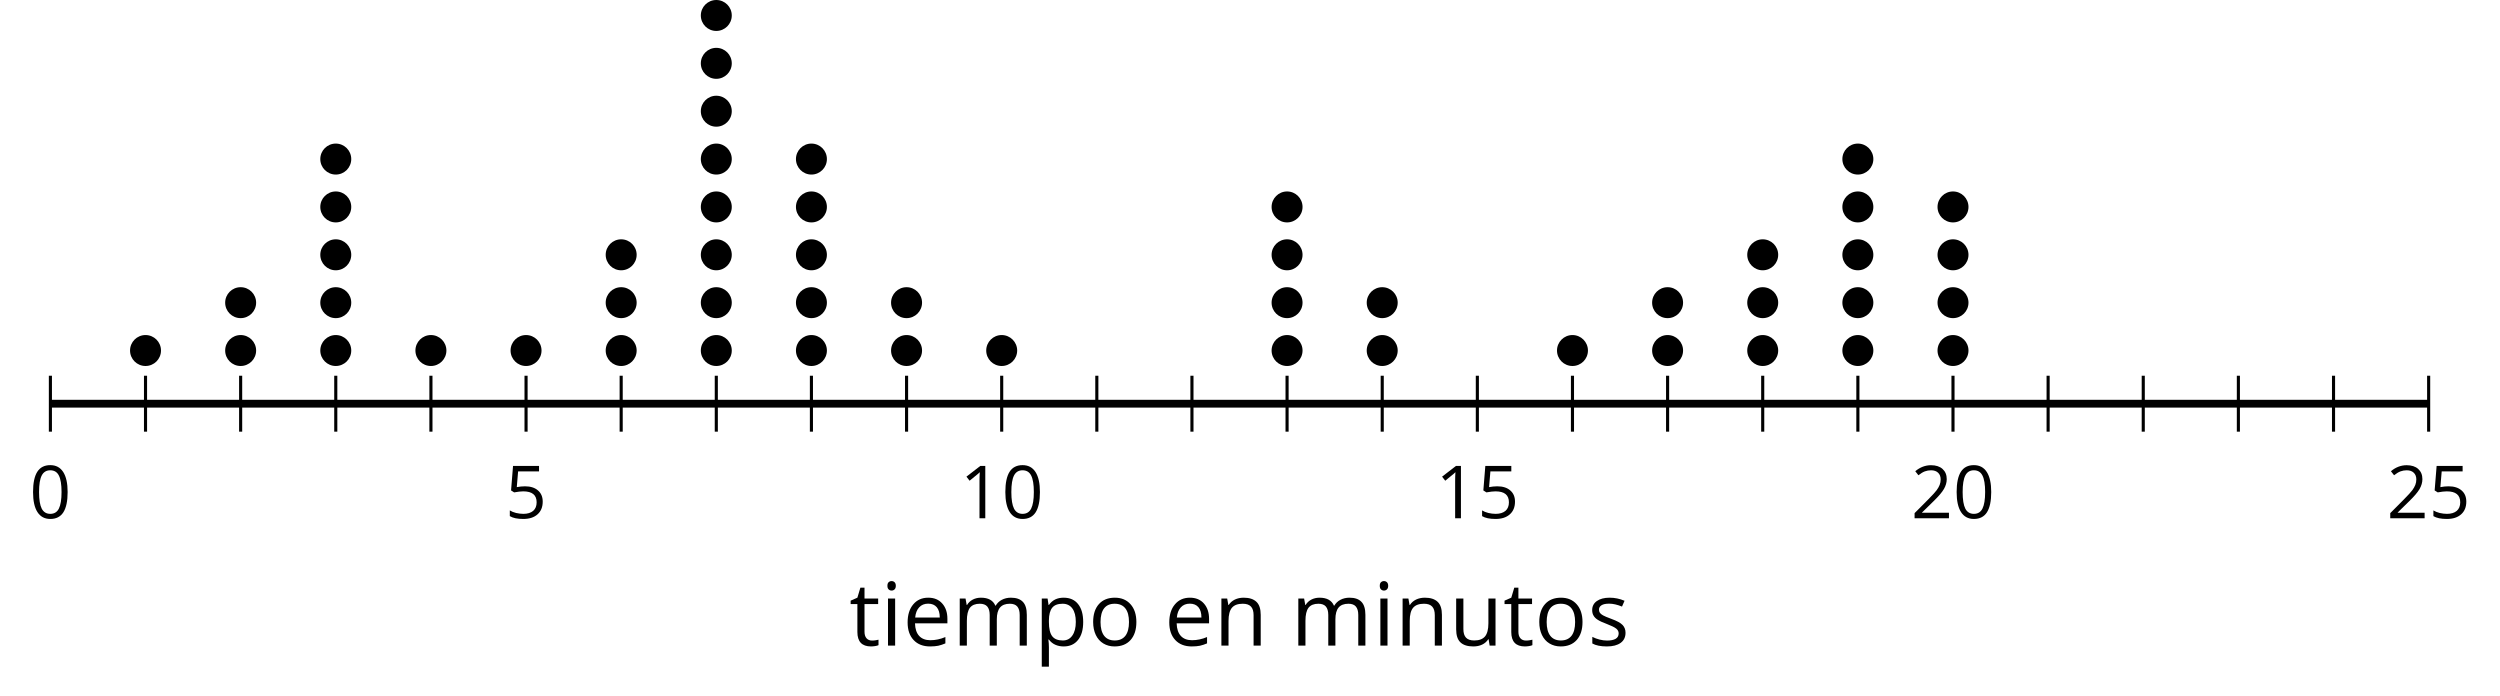 <?xml version='1.0' encoding='UTF-8'?>
<!-- This file was generated by dvisvgm 2.1.3 -->
<svg height='89.645pt' version='1.1' viewBox='-72 -72 321.845 89.645' width='321.845pt' xmlns='http://www.w3.org/2000/svg' xmlns:xlink='http://www.w3.org/1999/xlink'>
<defs>
<path d='M4.922 -3.375C4.922 -4.498 4.733 -5.355 4.355 -5.948C3.973 -6.542 3.421 -6.837 2.689 -6.837C1.938 -6.837 1.381 -6.552 1.018 -5.985S0.47 -4.549 0.47 -3.375C0.47 -2.238 0.658 -1.377 1.036 -0.792C1.413 -0.203 1.966 0.092 2.689 0.092C3.444 0.092 4.006 -0.193 4.374 -0.769C4.738 -1.344 4.922 -2.21 4.922 -3.375ZM1.243 -3.375C1.243 -4.355 1.358 -5.064 1.588 -5.506C1.819 -5.953 2.187 -6.174 2.689 -6.174C3.2 -6.174 3.568 -5.948 3.794 -5.497C4.024 -5.051 4.139 -4.342 4.139 -3.375S4.024 -1.699 3.794 -1.243C3.568 -0.792 3.2 -0.566 2.689 -0.566C2.187 -0.566 1.819 -0.792 1.588 -1.234C1.358 -1.685 1.243 -2.394 1.243 -3.375Z' id='g1-16'/>
<path d='M3.292 0V-6.731H2.647L0.866 -5.355L1.271 -4.83C1.92 -5.359 2.288 -5.658 2.366 -5.727S2.518 -5.866 2.583 -5.93C2.56 -5.576 2.546 -5.198 2.546 -4.797V0H3.292Z' id='g1-17'/>
<path d='M4.885 0V-0.709H1.423V-0.746L2.896 -2.187C3.554 -2.827 4.001 -3.352 4.24 -3.771S4.599 -4.609 4.599 -5.037C4.599 -5.585 4.42 -6.018 4.061 -6.344C3.702 -6.667 3.204 -6.828 2.574 -6.828C1.842 -6.828 1.169 -6.57 0.548 -6.054L0.953 -5.534C1.262 -5.778 1.538 -5.944 1.786 -6.036C2.04 -6.128 2.302 -6.174 2.583 -6.174C2.97 -6.174 3.273 -6.068 3.49 -5.856C3.706 -5.649 3.817 -5.364 3.817 -5.005C3.817 -4.751 3.775 -4.512 3.688 -4.291S3.471 -3.844 3.301 -3.61S2.772 -2.988 2.233 -2.44L0.46 -0.658V0H4.885Z' id='g1-18'/>
<path d='M2.564 -4.111C2.215 -4.111 1.865 -4.075 1.51 -4.006L1.68 -6.027H4.374V-6.731H1.027L0.773 -3.582L1.169 -3.329C1.657 -3.416 2.049 -3.462 2.339 -3.462C3.49 -3.462 4.065 -2.993 4.065 -2.053C4.065 -1.57 3.913 -1.202 3.619 -0.948C3.315 -0.695 2.896 -0.566 2.357 -0.566C2.049 -0.566 1.731 -0.608 1.413 -0.681C1.096 -0.764 0.829 -0.87 0.612 -1.008V-0.272C1.013 -0.028 1.588 0.092 2.348 0.092C3.126 0.092 3.739 -0.106 4.18 -0.502C4.627 -0.898 4.848 -1.446 4.848 -2.141C4.848 -2.753 4.646 -3.232 4.236 -3.582C3.831 -3.936 3.273 -4.111 2.564 -4.111Z' id='g1-21'/>
<path d='M2.942 0.092C3.283 0.092 3.573 0.064 3.812 0.018C4.056 -0.037 4.309 -0.12 4.581 -0.235V-0.916C4.052 -0.691 3.513 -0.576 2.97 -0.576C2.454 -0.576 2.053 -0.727 1.768 -1.036C1.487 -1.344 1.335 -1.791 1.321 -2.385H4.797V-2.868C4.797 -3.55 4.613 -4.098 4.245 -4.512C3.877 -4.931 3.375 -5.138 2.744 -5.138C2.067 -5.138 1.533 -4.899 1.133 -4.42C0.727 -3.941 0.529 -3.297 0.529 -2.482C0.529 -1.676 0.746 -1.045 1.179 -0.589C1.607 -0.134 2.196 0.092 2.942 0.092ZM2.735 -4.498C3.135 -4.498 3.439 -4.369 3.656 -4.116C3.872 -3.858 3.978 -3.49 3.978 -3.006H1.34C1.381 -3.471 1.524 -3.84 1.768 -4.102C2.007 -4.365 2.33 -4.498 2.735 -4.498Z' id='g1-69'/>
<path d='M1.575 0V-5.046H0.81V0H1.575ZM0.746 -6.413C0.746 -6.243 0.787 -6.114 0.875 -6.031C0.962 -5.944 1.068 -5.902 1.197 -5.902C1.321 -5.902 1.427 -5.944 1.515 -6.031C1.602 -6.114 1.648 -6.243 1.648 -6.413S1.602 -6.713 1.515 -6.796S1.321 -6.92 1.197 -6.92C1.068 -6.92 0.962 -6.878 0.875 -6.796C0.787 -6.717 0.746 -6.588 0.746 -6.413Z' id='g1-73'/>
<path d='M7.242 0H8.006V-3.292C8.006 -3.936 7.864 -4.406 7.578 -4.696C7.297 -4.991 6.869 -5.138 6.298 -5.138C5.935 -5.138 5.608 -5.06 5.322 -4.908S4.82 -4.544 4.669 -4.282H4.632C4.388 -4.853 3.872 -5.138 3.085 -5.138C2.758 -5.138 2.468 -5.069 2.201 -4.931C1.943 -4.793 1.736 -4.599 1.593 -4.355H1.556L1.432 -5.046H0.81V0H1.575V-2.647C1.575 -3.301 1.685 -3.771 1.906 -4.061C2.132 -4.346 2.482 -4.489 2.96 -4.489C3.324 -4.489 3.596 -4.388 3.766 -4.19C3.936 -3.987 4.024 -3.683 4.024 -3.283V0H4.788V-2.818C4.788 -3.384 4.903 -3.808 5.129 -4.079S5.709 -4.489 6.183 -4.489C6.547 -4.489 6.814 -4.388 6.984 -4.19C7.155 -3.987 7.242 -3.683 7.242 -3.283V0Z' id='g1-77'/>
<path d='M4.263 0H5.028V-3.292C5.028 -3.936 4.876 -4.406 4.567 -4.696C4.259 -4.991 3.803 -5.138 3.195 -5.138C2.85 -5.138 2.532 -5.069 2.251 -4.936C1.971 -4.797 1.75 -4.604 1.593 -4.355H1.556L1.432 -5.046H0.81V0H1.575V-2.647C1.575 -3.306 1.699 -3.775 1.943 -4.061S2.574 -4.489 3.103 -4.489C3.504 -4.489 3.794 -4.388 3.983 -4.185S4.263 -3.674 4.263 -3.264V0Z' id='g1-78'/>
<path d='M5.166 -2.528C5.166 -3.329 4.959 -3.964 4.54 -4.434C4.125 -4.903 3.564 -5.138 2.859 -5.138C2.127 -5.138 1.556 -4.908 1.146 -4.448C0.737 -3.992 0.529 -3.352 0.529 -2.528C0.529 -1.998 0.626 -1.533 0.815 -1.137S1.275 -0.437 1.625 -0.226S2.376 0.092 2.827 0.092C3.559 0.092 4.13 -0.138 4.544 -0.599C4.959 -1.064 5.166 -1.704 5.166 -2.528ZM1.321 -2.528C1.321 -3.177 1.45 -3.669 1.704 -3.996S2.334 -4.489 2.836 -4.489C3.343 -4.489 3.725 -4.323 3.987 -3.987C4.245 -3.656 4.374 -3.168 4.374 -2.528C4.374 -1.878 4.245 -1.39 3.987 -1.05C3.725 -0.718 3.347 -0.548 2.845 -0.548S1.966 -0.718 1.708 -1.054S1.321 -1.883 1.321 -2.528Z' id='g1-79'/>
<path d='M3.158 0.092C3.817 0.092 4.328 -0.138 4.696 -0.599C5.069 -1.054 5.253 -1.699 5.253 -2.528C5.253 -3.352 5.074 -3.996 4.705 -4.452C4.346 -4.908 3.826 -5.138 3.158 -5.138C2.822 -5.138 2.523 -5.078 2.261 -4.954S1.773 -4.632 1.575 -4.355H1.538L1.432 -5.046H0.81V2.265H1.575V0.189C1.575 -0.074 1.556 -0.355 1.519 -0.649H1.575C1.759 -0.396 1.989 -0.212 2.256 -0.092C2.532 0.032 2.832 0.092 3.158 0.092ZM3.048 -4.489C3.494 -4.489 3.844 -4.319 4.088 -3.987C4.337 -3.646 4.461 -3.168 4.461 -2.537C4.461 -1.915 4.337 -1.432 4.088 -1.077C3.844 -0.723 3.504 -0.548 3.066 -0.548C2.546 -0.548 2.164 -0.7 1.929 -1.004C1.694 -1.312 1.575 -1.819 1.575 -2.528V-2.698C1.579 -3.32 1.699 -3.775 1.929 -4.061S2.532 -4.489 3.048 -4.489Z' id='g1-80'/>
<path d='M4.065 -1.377C4.065 -1.713 3.959 -1.989 3.748 -2.21C3.541 -2.431 3.135 -2.652 2.537 -2.868C2.099 -3.029 1.805 -3.154 1.653 -3.241S1.39 -3.416 1.317 -3.513C1.252 -3.61 1.215 -3.725 1.215 -3.858C1.215 -4.056 1.308 -4.213 1.492 -4.328S1.948 -4.498 2.311 -4.498C2.721 -4.498 3.181 -4.392 3.688 -4.185L3.959 -4.807C3.439 -5.028 2.91 -5.138 2.366 -5.138C1.782 -5.138 1.326 -5.018 0.99 -4.779C0.654 -4.544 0.488 -4.217 0.488 -3.808C0.488 -3.577 0.534 -3.379 0.635 -3.214C0.727 -3.048 0.875 -2.901 1.077 -2.772C1.271 -2.638 1.607 -2.486 2.076 -2.311C2.569 -2.122 2.901 -1.957 3.076 -1.814C3.241 -1.676 3.329 -1.51 3.329 -1.312C3.329 -1.05 3.223 -0.856 3.006 -0.727C2.79 -0.603 2.486 -0.539 2.086 -0.539C1.828 -0.539 1.561 -0.576 1.28 -0.645C1.004 -0.714 0.746 -0.81 0.502 -0.935V-0.226C0.875 -0.014 1.4 0.092 2.067 0.092C2.698 0.092 3.191 -0.037 3.541 -0.29S4.065 -0.907 4.065 -1.377Z' id='g1-83'/>
<path d='M2.44 -0.539C2.187 -0.539 1.989 -0.622 1.846 -0.783S1.63 -1.179 1.63 -1.483V-4.452H3.094V-5.046H1.63V-6.215H1.188L0.866 -5.138L0.143 -4.82V-4.452H0.866V-1.45C0.866 -0.424 1.354 0.092 2.33 0.092C2.459 0.092 2.606 0.078 2.762 0.055C2.928 0.028 3.048 -0.005 3.131 -0.046V-0.631C3.057 -0.608 2.956 -0.589 2.832 -0.571C2.707 -0.548 2.574 -0.539 2.44 -0.539Z' id='g1-84'/>
<path d='M1.529 -5.046H0.755V-1.745C0.755 -1.105 0.907 -0.635 1.215 -0.345C1.519 -0.055 1.98 0.092 2.592 0.092C2.947 0.092 3.264 0.028 3.545 -0.106C3.821 -0.239 4.038 -0.428 4.194 -0.677H4.236L4.346 0H4.977V-5.046H4.213V-2.394C4.213 -1.74 4.088 -1.271 3.849 -0.981C3.6 -0.691 3.218 -0.548 2.689 -0.548C2.288 -0.548 1.998 -0.649 1.809 -0.852S1.529 -1.363 1.529 -1.773V-5.046Z' id='g1-85'/>
<use id='g6-69' transform='scale(1.2)' xlink:href='#g1-69'/>
<use id='g6-73' transform='scale(1.2)' xlink:href='#g1-73'/>
<use id='g6-77' transform='scale(1.2)' xlink:href='#g1-77'/>
<use id='g6-78' transform='scale(1.2)' xlink:href='#g1-78'/>
<use id='g6-79' transform='scale(1.2)' xlink:href='#g1-79'/>
<use id='g6-80' transform='scale(1.2)' xlink:href='#g1-80'/>
<use id='g6-83' transform='scale(1.2)' xlink:href='#g1-83'/>
<use id='g6-84' transform='scale(1.2)' xlink:href='#g1-84'/>
<use id='g6-85' transform='scale(1.2)' xlink:href='#g1-85'/>
</defs>
<g id='page1'>
<path d='M-53.266 -16.426V-23.629M-41.02 -16.426V-23.629M-28.773 -16.426V-23.629M-16.523 -16.426V-23.629M7.969 -16.426V-23.629M20.215 -16.426V-23.629M32.461 -16.426V-23.629M44.71 -16.426V-23.629M69.203 -16.426V-23.629M81.449 -16.426V-23.629M93.695 -16.426V-23.629M105.945 -16.426V-23.629M130.437 -16.426V-23.629M142.683 -16.426V-23.629M154.929 -16.426V-23.629M167.179 -16.426V-23.629M191.671 -16.426V-23.629M203.918 -16.426V-23.629M216.164 -16.426V-23.629M228.414 -16.426V-23.629' fill='none' stroke='#000000' stroke-linejoin='bevel' stroke-miterlimit='10.037' stroke-width='0.4'/>
<path d='M-65.512 -16.426V-23.629M-4.277 -16.426V-23.629M56.957 -16.426V-23.629M118.191 -16.426V-23.629M179.425 -16.426V-23.629M240.66 -16.426V-23.629' fill='none' stroke='#000000' stroke-linejoin='bevel' stroke-miterlimit='10.037' stroke-width='0.4'/>
<path d='M-65.512 -20.027H240.66' fill='none' stroke='#000000' stroke-linejoin='bevel' stroke-miterlimit='10.037' stroke-width='1'/>
<g transform='matrix(1 0 0 1 -9.19 52.418)'>
<use x='-59.025' xlink:href='#g1-16' y='-57.7'/>
</g>
<g transform='matrix(1 0 0 1 52.045 52.418)'>
<use x='-59.025' xlink:href='#g1-21' y='-57.7'/>
</g>
<g transform='matrix(1 0 0 1 110.577 52.418)'>
<use x='-59.025' xlink:href='#g1-17' y='-57.7'/>
<use x='-53.621' xlink:href='#g1-16' y='-57.7'/>
</g>
<g transform='matrix(1 0 0 1 171.811 52.418)'>
<use x='-59.025' xlink:href='#g1-17' y='-57.7'/>
<use x='-53.621' xlink:href='#g1-21' y='-57.7'/>
</g>
<g transform='matrix(1 0 0 1 233.045 52.418)'>
<use x='-59.025' xlink:href='#g1-18' y='-57.7'/>
<use x='-53.621' xlink:href='#g1-16' y='-57.7'/>
</g>
<g transform='matrix(1 0 0 1 294.28 52.418)'>
<use x='-59.025' xlink:href='#g1-18' y='-57.7'/>
<use x='-53.621' xlink:href='#g1-21' y='-57.7'/>
</g>
<path d='M-51.273 -26.875C-51.273 -27.973 -52.164 -28.867 -53.266 -28.867C-54.367 -28.867 -55.258 -27.973 -55.258 -26.875C-55.258 -25.773 -54.367 -24.883 -53.266 -24.883C-52.164 -24.883 -51.273 -25.773 -51.273 -26.875Z'/>
<path d='M-39.027 -26.875C-39.027 -27.973 -39.918 -28.867 -41.02 -28.867C-42.121 -28.867 -43.012 -27.973 -43.012 -26.875C-43.012 -25.773 -42.121 -24.883 -41.02 -24.883C-39.918 -24.883 -39.027 -25.773 -39.027 -26.875Z'/>
<path d='M-39.027 -33.035C-39.027 -34.137 -39.918 -35.027 -41.02 -35.027C-42.121 -35.027 -43.012 -34.137 -43.012 -33.035C-43.012 -31.934 -42.121 -31.043 -41.02 -31.043C-39.918 -31.043 -39.027 -31.934 -39.027 -33.035Z'/>
<path d='M-26.781 -26.875C-26.781 -27.973 -27.672 -28.867 -28.773 -28.867C-29.871 -28.867 -30.766 -27.973 -30.766 -26.875C-30.766 -25.773 -29.871 -24.883 -28.773 -24.883C-27.672 -24.883 -26.781 -25.773 -26.781 -26.875Z'/>
<path d='M-26.781 -33.035C-26.781 -34.137 -27.672 -35.027 -28.773 -35.027C-29.871 -35.027 -30.766 -34.137 -30.766 -33.035C-30.766 -31.934 -29.871 -31.043 -28.773 -31.043C-27.672 -31.043 -26.781 -31.934 -26.781 -33.035Z'/>
<path d='M-26.781 -39.199C-26.781 -40.297 -27.672 -41.191 -28.773 -41.191C-29.871 -41.191 -30.766 -40.297 -30.766 -39.199C-30.766 -38.098 -29.871 -37.203 -28.773 -37.203C-27.672 -37.203 -26.781 -38.098 -26.781 -39.199Z'/>
<path d='M-26.781 -45.359C-26.781 -46.461 -27.672 -47.352 -28.773 -47.352C-29.871 -47.352 -30.766 -46.461 -30.766 -45.359C-30.766 -44.258 -29.871 -43.367 -28.773 -43.367C-27.672 -43.367 -26.781 -44.258 -26.781 -45.359Z'/>
<path d='M-26.781 -51.523C-26.781 -52.621 -27.672 -53.516 -28.773 -53.516C-29.871 -53.516 -30.766 -52.621 -30.766 -51.523C-30.766 -50.422 -29.871 -49.527 -28.773 -49.527C-27.672 -49.527 -26.781 -50.422 -26.781 -51.523Z'/>
<path d='M-14.531 -26.875C-14.531 -27.973 -15.426 -28.867 -16.523 -28.867C-17.625 -28.867 -18.52 -27.973 -18.52 -26.875C-18.52 -25.773 -17.625 -24.883 -16.523 -24.883C-15.426 -24.883 -14.531 -25.773 -14.531 -26.875Z'/>
<path d='M-2.285 -26.875C-2.285 -27.973 -3.18 -28.867 -4.277 -28.867C-5.379 -28.867 -6.27 -27.973 -6.27 -26.875C-6.27 -25.773 -5.379 -24.883 -4.277 -24.883C-3.18 -24.883 -2.285 -25.773 -2.285 -26.875Z'/>
<path d='M9.961 -26.875C9.961 -27.973 9.07 -28.867 7.969 -28.867C6.867 -28.867 5.976 -27.973 5.976 -26.875C5.976 -25.773 6.867 -24.883 7.969 -24.883C9.07 -24.883 9.961 -25.773 9.961 -26.875Z'/>
<path d='M9.961 -33.035C9.961 -34.137 9.07 -35.027 7.969 -35.027C6.867 -35.027 5.976 -34.137 5.976 -33.035C5.976 -31.934 6.867 -31.043 7.969 -31.043C9.07 -31.043 9.961 -31.934 9.961 -33.035Z'/>
<path d='M9.961 -39.199C9.961 -40.297 9.07 -41.191 7.969 -41.191C6.867 -41.191 5.976 -40.297 5.976 -39.199C5.976 -38.098 6.867 -37.203 7.969 -37.203C9.07 -37.203 9.961 -38.098 9.961 -39.199Z'/>
<path d='M22.207 -26.875C22.207 -27.973 21.316 -28.867 20.215 -28.867C19.113 -28.867 18.223 -27.973 18.223 -26.875C18.223 -25.773 19.113 -24.883 20.215 -24.883C21.316 -24.883 22.207 -25.773 22.207 -26.875Z'/>
<path d='M22.207 -33.035C22.207 -34.137 21.316 -35.027 20.215 -35.027C19.113 -35.027 18.223 -34.137 18.223 -33.035C18.223 -31.934 19.113 -31.043 20.215 -31.043C21.316 -31.043 22.207 -31.934 22.207 -33.035Z'/>
<path d='M22.207 -39.199C22.207 -40.297 21.316 -41.191 20.215 -41.191C19.113 -41.191 18.223 -40.297 18.223 -39.199C18.223 -38.098 19.113 -37.203 20.215 -37.203C21.316 -37.203 22.207 -38.098 22.207 -39.199Z'/>
<path d='M22.207 -45.359C22.207 -46.461 21.316 -47.352 20.215 -47.352C19.113 -47.352 18.223 -46.461 18.223 -45.359C18.223 -44.258 19.113 -43.367 20.215 -43.367C21.316 -43.367 22.207 -44.258 22.207 -45.359Z'/>
<path d='M22.207 -51.523C22.207 -52.621 21.316 -53.516 20.215 -53.516C19.113 -53.516 18.223 -52.621 18.223 -51.523C18.223 -50.422 19.113 -49.527 20.215 -49.527C21.316 -49.527 22.207 -50.422 22.207 -51.523Z'/>
<path d='M22.207 -57.684C22.207 -58.785 21.316 -59.676 20.215 -59.676C19.113 -59.676 18.223 -58.785 18.223 -57.684C18.223 -56.582 19.113 -55.691 20.215 -55.691C21.316 -55.691 22.207 -56.582 22.207 -57.684Z'/>
<path d='M22.207 -63.844C22.207 -64.945 21.316 -65.84 20.215 -65.84C19.113 -65.84 18.223 -64.945 18.223 -63.844C18.223 -62.746 19.113 -61.852 20.215 -61.852C21.316 -61.852 22.207 -62.746 22.207 -63.844Z'/>
<path d='M22.207 -70.008C22.207 -71.109 21.316 -72 20.215 -72C19.113 -72 18.223 -71.109 18.223 -70.008C18.223 -68.906 19.113 -68.016 20.215 -68.016C21.316 -68.016 22.207 -68.906 22.207 -70.008Z'/>
<path d='M34.453 -26.875C34.453 -27.973 33.562 -28.867 32.461 -28.867C31.363 -28.867 30.469 -27.973 30.469 -26.875C30.469 -25.773 31.363 -24.883 32.461 -24.883C33.562 -24.883 34.453 -25.773 34.453 -26.875Z'/>
<path d='M34.453 -33.035C34.453 -34.137 33.562 -35.027 32.461 -35.027C31.363 -35.027 30.469 -34.137 30.469 -33.035C30.469 -31.934 31.363 -31.043 32.461 -31.043C33.562 -31.043 34.453 -31.934 34.453 -33.035Z'/>
<path d='M34.453 -39.199C34.453 -40.297 33.562 -41.191 32.461 -41.191C31.363 -41.191 30.469 -40.297 30.469 -39.199C30.469 -38.098 31.363 -37.203 32.461 -37.203C33.562 -37.203 34.453 -38.098 34.453 -39.199Z'/>
<path d='M34.453 -45.359C34.453 -46.461 33.562 -47.352 32.461 -47.352C31.363 -47.352 30.469 -46.461 30.469 -45.359C30.469 -44.258 31.363 -43.367 32.461 -43.367C33.562 -43.367 34.453 -44.258 34.453 -45.359Z'/>
<path d='M34.453 -51.523C34.453 -52.621 33.562 -53.516 32.461 -53.516C31.363 -53.516 30.469 -52.621 30.469 -51.523C30.469 -50.422 31.363 -49.527 32.461 -49.527C33.562 -49.527 34.453 -50.422 34.453 -51.523Z'/>
<path d='M46.703 -26.875C46.703 -27.973 45.808 -28.867 44.71 -28.867C43.609 -28.867 42.714 -27.973 42.714 -26.875C42.714 -25.773 43.609 -24.883 44.71 -24.883C45.808 -24.883 46.703 -25.773 46.703 -26.875Z'/>
<path d='M46.703 -33.035C46.703 -34.137 45.808 -35.027 44.71 -35.027C43.609 -35.027 42.714 -34.137 42.714 -33.035C42.714 -31.934 43.609 -31.043 44.71 -31.043C45.808 -31.043 46.703 -31.934 46.703 -33.035Z'/>
<path d='M58.949 -26.875C58.949 -27.973 58.054 -28.867 56.957 -28.867C55.855 -28.867 54.964 -27.973 54.964 -26.875C54.964 -25.773 55.855 -24.883 56.957 -24.883C58.054 -24.883 58.949 -25.773 58.949 -26.875Z'/>
<path d='M95.687 -26.875C95.687 -27.973 94.796 -28.867 93.695 -28.867C92.597 -28.867 91.703 -27.973 91.703 -26.875C91.703 -25.773 92.597 -24.883 93.695 -24.883C94.796 -24.883 95.687 -25.773 95.687 -26.875Z'/>
<path d='M95.687 -33.035C95.687 -34.137 94.796 -35.027 93.695 -35.027C92.597 -35.027 91.703 -34.137 91.703 -33.035C91.703 -31.934 92.597 -31.043 93.695 -31.043C94.796 -31.043 95.687 -31.934 95.687 -33.035Z'/>
<path d='M95.687 -39.199C95.687 -40.297 94.796 -41.191 93.695 -41.191C92.597 -41.191 91.703 -40.297 91.703 -39.199C91.703 -38.098 92.597 -37.203 93.695 -37.203C94.796 -37.203 95.687 -38.098 95.687 -39.199Z'/>
<path d='M95.687 -45.359C95.687 -46.461 94.796 -47.352 93.695 -47.352C92.597 -47.352 91.703 -46.461 91.703 -45.359C91.703 -44.258 92.597 -43.367 93.695 -43.367C94.796 -43.367 95.687 -44.258 95.687 -45.359Z'/>
<path d='M107.937 -26.875C107.937 -27.973 107.043 -28.867 105.945 -28.867C104.843 -28.867 103.949 -27.973 103.949 -26.875C103.949 -25.773 104.843 -24.883 105.945 -24.883C107.043 -24.883 107.937 -25.773 107.937 -26.875Z'/>
<path d='M107.937 -33.035C107.937 -34.137 107.043 -35.027 105.945 -35.027C104.843 -35.027 103.949 -34.137 103.949 -33.035C103.949 -31.934 104.843 -31.043 105.945 -31.043C107.043 -31.043 107.937 -31.934 107.937 -33.035Z'/>
<path d='M132.429 -26.875C132.429 -27.973 131.539 -28.867 130.437 -28.867C129.335 -28.867 128.445 -27.973 128.445 -26.875C128.445 -25.773 129.335 -24.883 130.437 -24.883C131.539 -24.883 132.429 -25.773 132.429 -26.875Z'/>
<path d='M144.675 -26.875C144.675 -27.973 143.785 -28.867 142.683 -28.867C141.582 -28.867 140.691 -27.973 140.691 -26.875C140.691 -25.773 141.582 -24.883 142.683 -24.883C143.785 -24.883 144.675 -25.773 144.675 -26.875Z'/>
<path d='M144.675 -33.035C144.675 -34.137 143.785 -35.027 142.683 -35.027C141.582 -35.027 140.691 -34.137 140.691 -33.035C140.691 -31.934 141.582 -31.043 142.683 -31.043C143.785 -31.043 144.675 -31.934 144.675 -33.035Z'/>
<path d='M156.921 -26.875C156.921 -27.973 156.031 -28.867 154.929 -28.867C153.832 -28.867 152.937 -27.973 152.937 -26.875C152.937 -25.773 153.832 -24.883 154.929 -24.883C156.031 -24.883 156.921 -25.773 156.921 -26.875Z'/>
<path d='M156.921 -33.035C156.921 -34.137 156.031 -35.027 154.929 -35.027C153.832 -35.027 152.937 -34.137 152.937 -33.035C152.937 -31.934 153.832 -31.043 154.929 -31.043C156.031 -31.043 156.921 -31.934 156.921 -33.035Z'/>
<path d='M156.921 -39.199C156.921 -40.297 156.031 -41.191 154.929 -41.191C153.832 -41.191 152.937 -40.297 152.937 -39.199C152.937 -38.098 153.832 -37.203 154.929 -37.203C156.031 -37.203 156.921 -38.098 156.921 -39.199Z'/>
<path d='M169.171 -26.875C169.171 -27.973 168.277 -28.867 167.179 -28.867C166.078 -28.867 165.183 -27.973 165.183 -26.875C165.183 -25.773 166.078 -24.883 167.179 -24.883C168.277 -24.883 169.171 -25.773 169.171 -26.875Z'/>
<path d='M169.171 -33.035C169.171 -34.137 168.277 -35.027 167.179 -35.027C166.078 -35.027 165.183 -34.137 165.183 -33.035C165.183 -31.934 166.078 -31.043 167.179 -31.043C168.277 -31.043 169.171 -31.934 169.171 -33.035Z'/>
<path d='M169.171 -39.199C169.171 -40.297 168.277 -41.191 167.179 -41.191C166.078 -41.191 165.183 -40.297 165.183 -39.199C165.183 -38.098 166.078 -37.203 167.179 -37.203C168.277 -37.203 169.171 -38.098 169.171 -39.199Z'/>
<path d='M169.171 -45.359C169.171 -46.461 168.277 -47.352 167.179 -47.352C166.078 -47.352 165.183 -46.461 165.183 -45.359C165.183 -44.258 166.078 -43.367 167.179 -43.367C168.277 -43.367 169.171 -44.258 169.171 -45.359Z'/>
<path d='M169.171 -51.523C169.171 -52.621 168.277 -53.516 167.179 -53.516C166.078 -53.516 165.183 -52.621 165.183 -51.523C165.183 -50.422 166.078 -49.527 167.179 -49.527C168.277 -49.527 169.171 -50.422 169.171 -51.523Z'/>
<path d='M181.418 -26.875C181.418 -27.973 180.523 -28.867 179.425 -28.867C178.324 -28.867 177.433 -27.973 177.433 -26.875C177.433 -25.773 178.324 -24.883 179.425 -24.883C180.523 -24.883 181.418 -25.773 181.418 -26.875Z'/>
<path d='M181.418 -33.035C181.418 -34.137 180.523 -35.027 179.425 -35.027C178.324 -35.027 177.433 -34.137 177.433 -33.035C177.433 -31.934 178.324 -31.043 179.425 -31.043C180.523 -31.043 181.418 -31.934 181.418 -33.035Z'/>
<path d='M181.418 -39.199C181.418 -40.297 180.523 -41.191 179.425 -41.191C178.324 -41.191 177.433 -40.297 177.433 -39.199C177.433 -38.098 178.324 -37.203 179.425 -37.203C180.523 -37.203 181.418 -38.098 181.418 -39.199Z'/>
<path d='M181.418 -45.359C181.418 -46.461 180.523 -47.352 179.425 -47.352C178.324 -47.352 177.433 -46.461 177.433 -45.359C177.433 -44.258 178.324 -43.367 179.425 -43.367C180.523 -43.367 181.418 -44.258 181.418 -45.359Z'/>
<g transform='matrix(1 0 0 1 96.364 68.811)'>
<use x='-59.025' xlink:href='#g6-84' y='-57.7'/>
<use x='-55.016' xlink:href='#g6-73' y='-57.7'/>
<use x='-52.154' xlink:href='#g6-69' y='-57.7'/>
<use x='-45.782' xlink:href='#g6-77' y='-57.7'/>
<use x='-35.22' xlink:href='#g6-80' y='-57.7'/>
<use x='-28.269' xlink:href='#g6-79' y='-57.7'/>
<use x='-18.468' xlink:href='#g6-69' y='-57.7'/>
<use x='-12.096' xlink:href='#g6-78' y='-57.7'/>
<use x='-2.193' xlink:href='#g6-77' y='-57.7'/>
<use x='8.37' xlink:href='#g6-73' y='-57.7'/>
<use x='11.232' xlink:href='#g6-78' y='-57.7'/>
<use x='18.194' xlink:href='#g6-85' y='-57.7'/>
<use x='25.156' xlink:href='#g6-84' y='-57.7'/>
<use x='29.165' xlink:href='#g6-79' y='-57.7'/>
<use x='36.025' xlink:href='#g6-83' y='-57.7'/>
</g>
</g>
</svg>